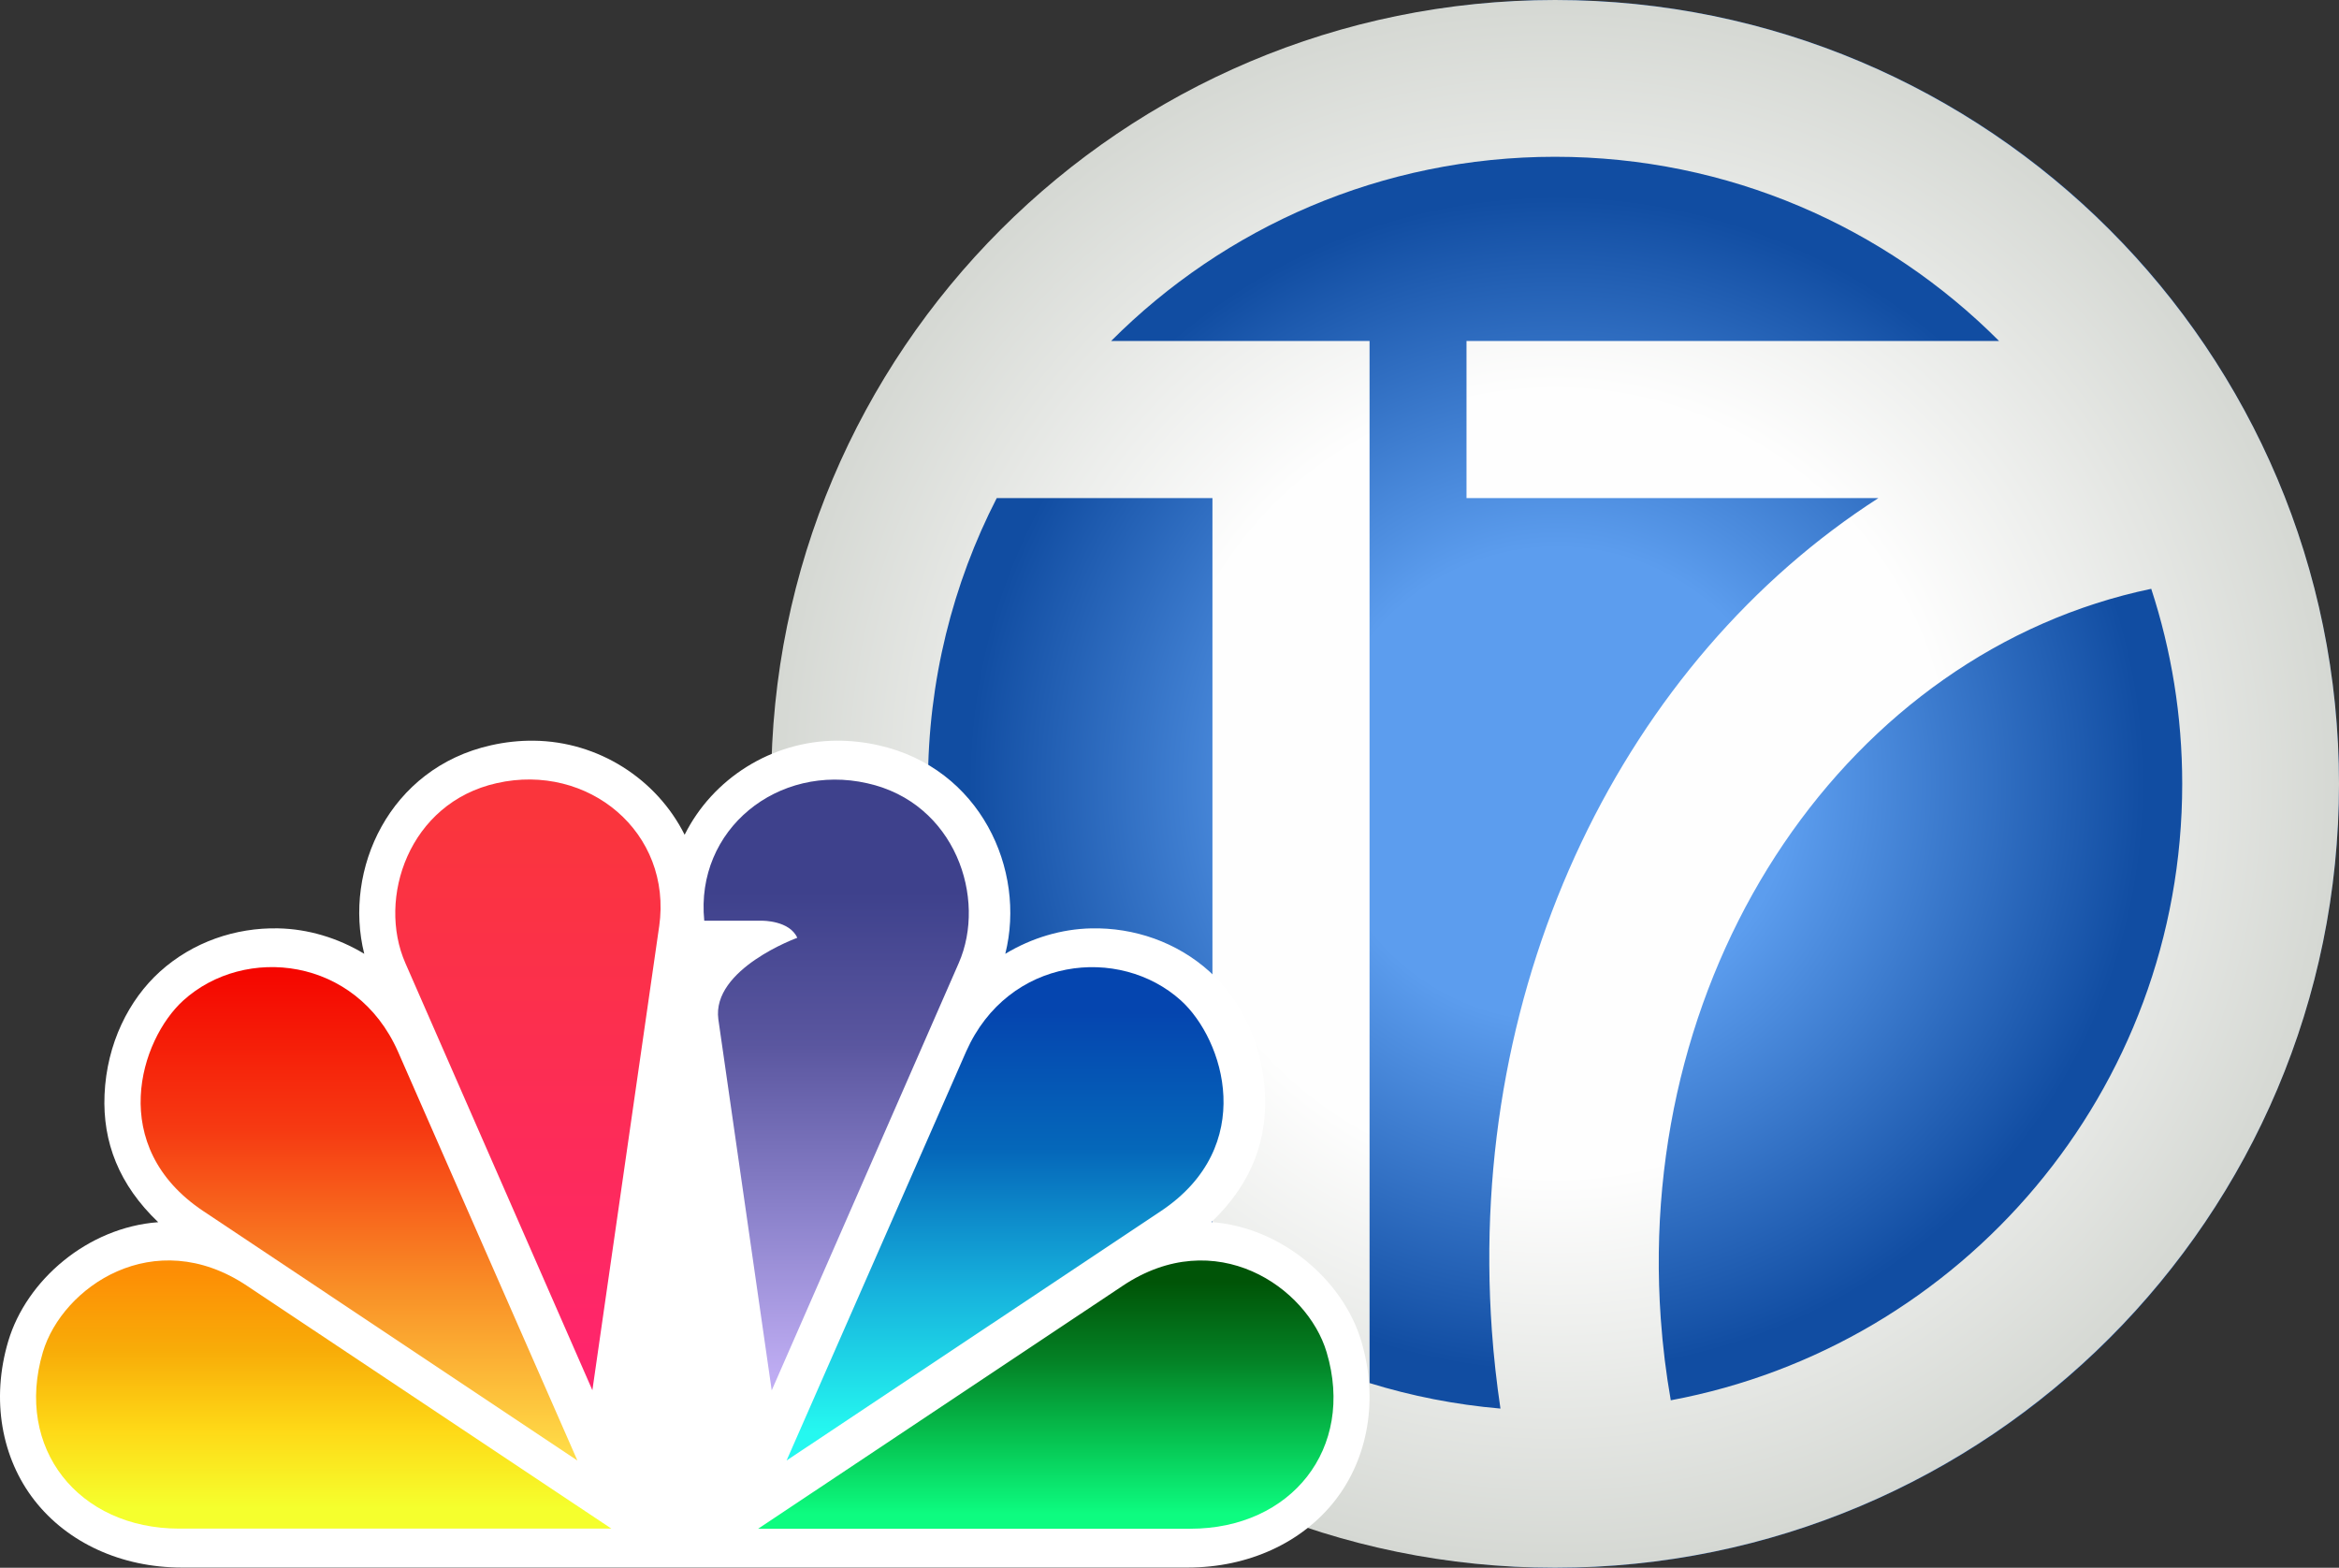 <?xml version="1.0" encoding="utf-8"?>
<!-- Generator: Adobe Illustrator 25.4.1, SVG Export Plug-In . SVG Version: 6.00 Build 0)  -->
<!DOCTYPE svg PUBLIC "-//W3C//DTD SVG 1.1//EN" "http://www.w3.org/Graphics/SVG/1.1/DTD/svg11.dtd">
<svg version="1.1" id="Layer_1" xmlns:x="http://ns.adobe.com/Extensibility/1.0/" xmlns:i="http://ns.adobe.com/AdobeIllustrator/10.0/" xmlns:graph="http://ns.adobe.com/Graphs/1.0/"
	 xmlns="http://www.w3.org/2000/svg" xmlns:xlink="http://www.w3.org/1999/xlink" x="0px" y="0px" viewBox="0 0 1171.129 785"
	 style="enable-background:new 0 0 1171.129 785;" xml:space="preserve">
<rect x="0" y="0" width="1171.129" height="785" fill="#333333" stroke="none"/>
<style type="text/css">
	.st0{fill:url(#SVGID_1_);}
	.st1{fill:url(#SVGID_00000163033217836954401280000006376766653892239526_);}
	.st2{fill:#FFFFFF;}
	.st3{fill:url(#path2-8_00000131353191336488550590000004721277898510799018_);}
	.st4{fill:url(#path1_00000168810055317443888600000000111265554199475849_);}
	.st5{fill:url(#path3-9_00000138537436103233734270000008216284929002065578_);}
	.st6{fill:url(#path4-7_00000147192075167074269190000012181276795235365273_);}
	.st7{fill:url(#path5-3_00000096034551599167272940000007587500536482001052_);}
	.st8{fill:url(#path6_00000181059740904737232810000009720353630445624476_);}
</style>

<g>
	
		<radialGradient id="SVGID_1_" cx="779.429" cy="685.2" r="392.738" gradientTransform="matrix(1 0 0 1 0 -292.7)" gradientUnits="userSpaceOnUse">
		<stop  offset="0.3" style="stop-color:#5C9DEE"/>
		<stop  offset="0.75" style="stop-color:#114DA2"/>
	</radialGradient>
	<ellipse class="st0" cx="779.429" cy="392.5" rx="391.7" ry="392.5"/>
	
		<radialGradient id="SVGID_00000009551691318101953310000009107848936324232614_" cx="778.629" cy="392.5" r="392.5" gradientUnits="userSpaceOnUse">
		<stop  offset="0.5" style="stop-color:#FEFEFE"/>
		<stop  offset="1" style="stop-color:#D5D8D3"/>
	</radialGradient>
	<path style="fill:url(#SVGID_00000009551691318101953310000009107848936324232614_);" d="M778.629,0
		c-216.772,0-392.5,175.728-392.5,392.5S561.857,785,778.629,785s392.5-175.728,392.5-392.5S995.4,0,778.629,0z M778.629,78.5
		c86.838,0,165.439,35.253,222.282,92.225H734.274v78.667h206.249c-126.218,81.111-206.044,240.145-193.555,416.827
		c0.934,13.21,2.396,26.236,4.304,39.081c-22.615-1.952-44.549-6.284-65.537-12.775V170.725H556.347
		C613.189,113.753,691.791,78.5,778.629,78.5z M464.629,392.5c0-51.547,12.423-100.192,34.435-143.108h108.003v406.113
		C521.308,599.449,464.629,502.601,464.629,392.5z M836.55,701.148c-2.345-13.367-4.032-27.015-5.014-40.906
		c-12.615-178.468,94.916-333.95,245.58-365.414c10.054,30.745,15.512,63.569,15.512,97.673
		C1092.629,546.127,982.295,673.966,836.55,701.148z"/>
	<path id="path1-2" class="st2" d="M418.989,370.869c-32.748,0.16-62.217,19.062-76.195,47.112
		c-13.948-27.854-43.077-46.775-75.604-47.103c-7.023-0.071-14.192,0.678-21.362,2.3c-50.933,11.388-74.019,62.32-63.45,104.408
		c-13.327-8.044-28.253-12.43-43.031-12.743c-21.441-0.453-42.855,6.837-59.287,21.671c-0.011,0.009-0.019,0.018-0.029,0.027
		c-15.49,14.042-26.584,35.927-27.686,61.538c-1.027,23.876,7.29,45.211,26.868,63.895C43.841,614.576,13.25,640.99,4.142,671.52
		l-0.011,0.021c-8.713,29.323-3.329,58.65,13.175,79.772C33.81,772.435,60.671,784.9,91.055,784.9H594.67
		c30.427,0,57.301-12.463,73.796-33.594c16.494-21.131,21.839-50.453,13.13-79.763l0,0c-9.09-30.568-39.983-57.048-75.024-59.626
		c21.378-20.441,27.724-42.521,26.807-63.834c-1.103-25.611-12.197-47.496-27.688-61.538c-0.01-0.009-0.021-0.018-0.029-0.027
		c-16.431-14.833-37.844-22.125-59.285-21.671c-14.777,0.313-29.704,4.699-43.031,12.743
		c10.569-42.089-12.518-93.022-63.452-104.408c-7.015-1.587-14.028-2.342-20.907-2.308L418.989,370.869z"/>
	<g>
		
			<linearGradient id="path2-8_00000057121248293719380050000004382238521688418954_" gradientUnits="userSpaceOnUse" x1="-472.791" y1="614.68" x2="-472.791" y2="562.768" gradientTransform="matrix(2.276 0 0 2.276 1238.204 -643.947)">
			<stop  offset="0" style="stop-color:#F5FF2D"/>
			<stop  offset="0.328" style="stop-color:#FED917"/>
			<stop  offset="0.668" style="stop-color:#F8AC08"/>
			<stop  offset="1" style="stop-color:#FD8E05"/>
		</linearGradient>
		<path id="path2-8" style="fill:url(#path2-8_00000057121248293719380050000004382238521688418954_);" d="M306.111,765.401
			l-182.495-121.62c-46.513-30.987-92.444,0.647-102.148,33.252c-14.297,48.195,17.855,88.369,68.25,88.369H306.111z"/>
		
			<linearGradient id="path1_00000130645875229938592880000009226558052414551733_" gradientUnits="userSpaceOnUse" x1="-300.057" y1="585.05" x2="-300.057" y2="460.523" gradientTransform="matrix(2.276 0 0 2.276 1101.64 -643.947)">
			<stop  offset="0" style="stop-color:#BEACF2"/>
			<stop  offset="0.291" style="stop-color:#8A81CA"/>
			<stop  offset="0.582" style="stop-color:#5A569F"/>
			<stop  offset="0.851" style="stop-color:#3E418C"/>
		</linearGradient>
		<path id="path1" style="fill:url(#path1_00000130645875229938592880000009226558052414551733_);" d="M480.002,482.311
			l-93.609,213.87l-26.718-185.794c-3.429-25.23,39.527-40.82,39.527-40.82c-3.946-8.733-17.531-8.539-17.531-8.539h-29.047
			c-4.593-45.737,36.874-78.988,81.641-68.832C478.255,401.964,494.298,449.836,480.002,482.311L480.002,482.311z"/>
		
			<linearGradient id="path3-9_00000061449095186380016640000018178233479571484069_" gradientUnits="userSpaceOnUse" x1="-387.87" y1="581.936" x2="-387.87" y2="461.848" gradientTransform="matrix(2.276 0 0 2.276 1147.161 -643.947)">
			<stop  offset="0" style="stop-color:#FF256C"/>
			<stop  offset="1" style="stop-color:#FA353C"/>
		</linearGradient>
		<path id="path3-9" style="fill:url(#path3-9_00000061449095186380016640000018178233479571484069_);" d="M330.046,463.938
			c6.728-47.225-35.58-82.158-81.317-71.808c-43.99,9.833-60.034,57.705-45.737,90.18l93.609,213.806l33.446-232.308V463.938z"/>
		
			<linearGradient id="path4-7_00000075122593240962947910000010802380264292692637_" gradientUnits="userSpaceOnUse" x1="-445.029" y1="602.247" x2="-445.029" y2="496.705" gradientTransform="matrix(2.276 0 0 2.276 1192.682 -643.947)">
			<stop  offset="0" style="stop-color:#FFDC47"/>
			<stop  offset="0.33" style="stop-color:#F99127"/>
			<stop  offset="0.67" style="stop-color:#F63A12"/>
			<stop  offset="1" style="stop-color:#F50600"/>
		</linearGradient>
		<path id="path4-7" style="fill:url(#path4-7_00000075122593240962947910000010802380264292692637_);" d="M289.097,731.309
			L199.24,526.495c-21.025-47.484-76.724-53.371-107.453-25.553c-21.672,19.666-38.492,73.102,9.963,105.447L289.097,731.309z"/>
		
			<linearGradient id="path5-3_00000083067570092539527590000004158665976103944598_" gradientUnits="userSpaceOnUse" x1="-313.941" y1="616.003" x2="-313.941" y2="564.935" gradientTransform="matrix(2.276 0 0 2.276 1238.204 -643.947)">
			<stop  offset="0" style="stop-color:#0DFC80"/>
			<stop  offset="0.333" style="stop-color:#06C14F"/>
			<stop  offset="0.666" style="stop-color:#048125"/>
			<stop  offset="1" style="stop-color:#005407"/>
		</linearGradient>
		<path id="path5-3" style="fill:url(#path5-3_00000083067570092539527590000004158665976103944598_);" d="M595.994,765.466
			c50.524,0,82.611-40.174,68.25-88.369c-9.704-32.669-55.699-64.303-102.148-33.252L379.6,765.466H595.994z"/>
		
			<linearGradient id="path6_00000036937435609077137340000009070714090552581512_" gradientUnits="userSpaceOnUse" x1="-282.911" y1="598.088" x2="-282.911" y2="505.513" gradientTransform="matrix(2.276 0 0 2.276 1147.161 -643.947)">
			<stop  offset="0" style="stop-color:#25F8F0"/>
			<stop  offset="0.334" style="stop-color:#17B3DD"/>
			<stop  offset="0.668" style="stop-color:#0568BA"/>
			<stop  offset="1" style="stop-color:#0545AF"/>
		</linearGradient>
		<path id="path6" style="fill:url(#path6_00000036937435609077137340000009070714090552581512_);" d="M581.309,606.389
			c48.389-32.346,31.634-85.781,9.963-105.447c-30.793-27.753-86.428-21.93-107.517,25.553l-89.921,204.814L581.309,606.389z"/>
	</g>
</g>
</svg>
